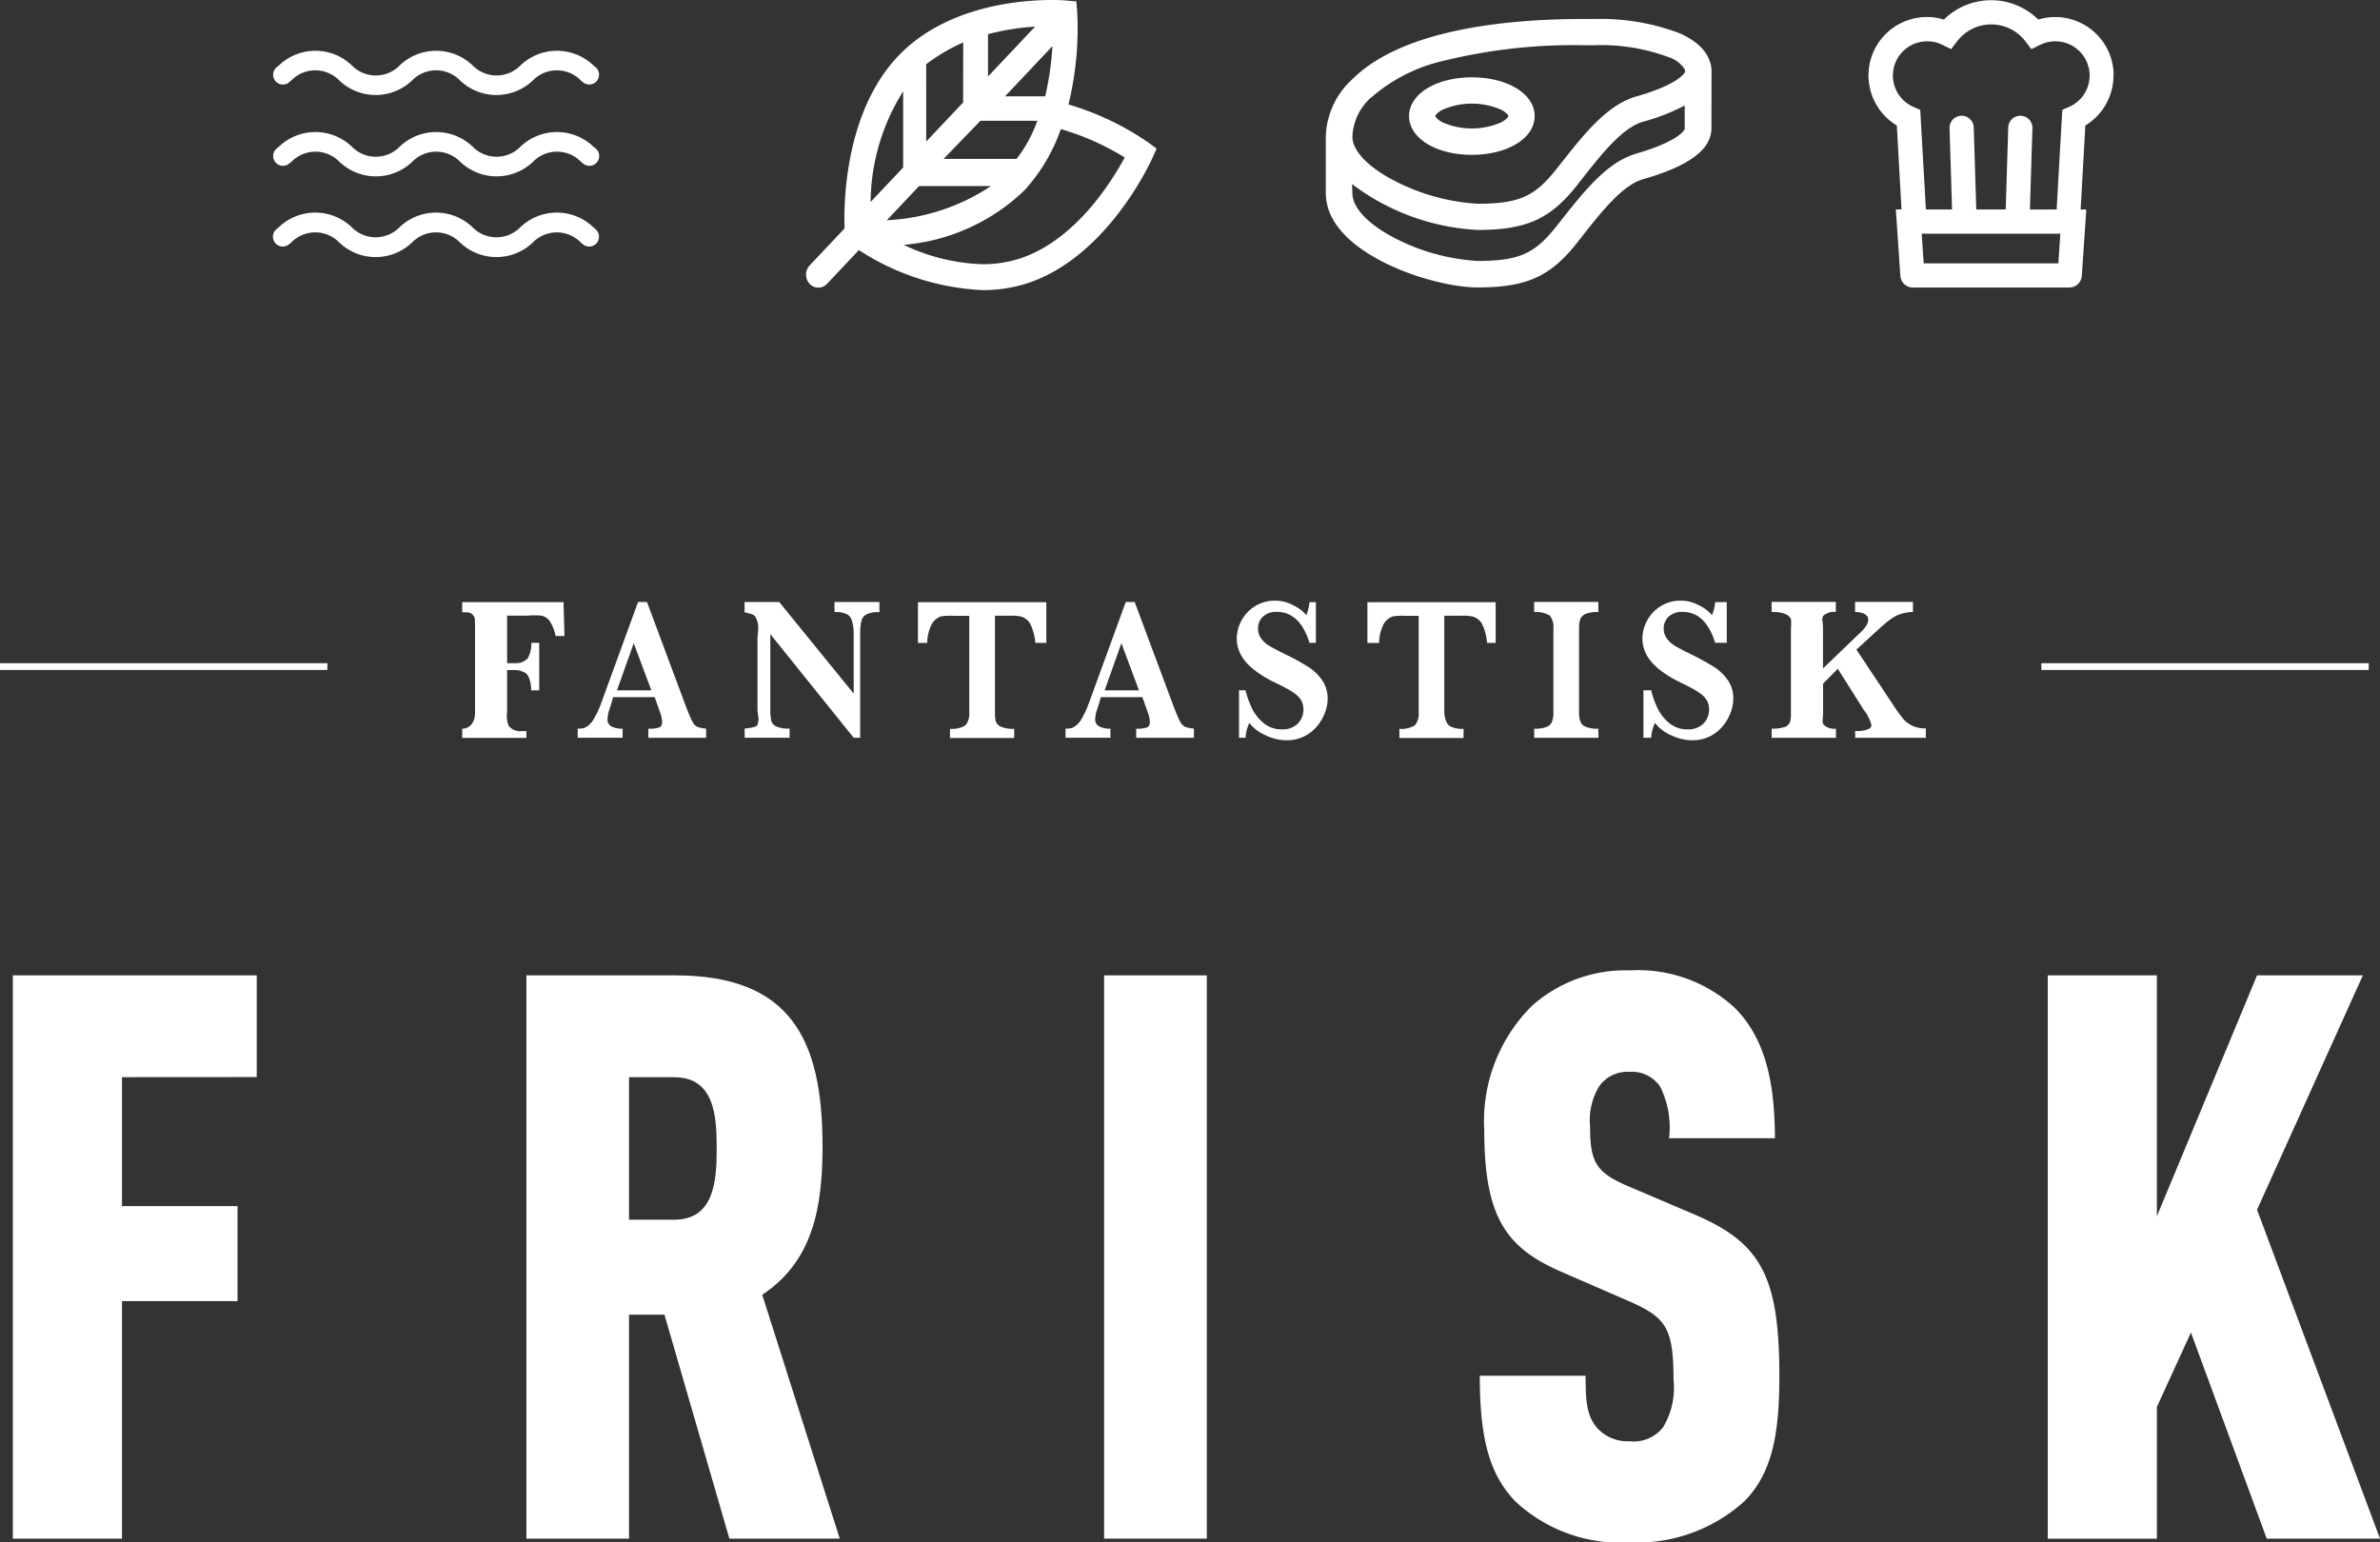 <svg id="Group_4190" data-name="Group 4190" xmlns="http://www.w3.org/2000/svg" xmlns:xlink="http://www.w3.org/1999/xlink" width="126.345" height="81.892" viewBox="0 0 126.345 81.892">
  <rect x="0" y="0" width="126.345" height="81.892" fill="#333333" stroke="none"/>
  <defs>
    <clipPath id="clip-path">
      <rect id="Rectangle_88" data-name="Rectangle 88" width="126.345" height="81.892" fill="none"/>
    </clipPath>
  </defs>
  <g id="Group_1" data-name="Group 1" clip-path="url(#clip-path)">
    <path id="Path_152" data-name="Path 152" d="M1170.592,4.127a3.1,3.1,0,0,0-4-2.971,3.567,3.567,0,0,0-5.01,0,3.1,3.1,0,0,0-2.5,5.623l.249,4.461h-.3l.238,3.523a.666.666,0,0,0,.662.62h8.309a.665.665,0,0,0,.662-.619l.238-3.523h-.3l.249-4.461a3.1,3.1,0,0,0,1.494-2.652m-2.926,9.971h-7.149l-.106-1.574h7.361Zm-1.51-2.858.134-4.316a.642.642,0,0,0-1.284-.04l-.135,4.355H1163.3l-.135-4.355a.642.642,0,1,0-1.284.04l.134,4.315h-1.39l-.3-5.29-.361-.158a1.817,1.817,0,0,1,.729-3.482,1.8,1.8,0,0,1,.8.184l.472.231.32-.417a2.28,2.28,0,0,1,3.621,0l.32.417.472-.231a1.8,1.8,0,0,1,.8-.184,1.817,1.817,0,0,1,.729,3.482l-.361.158-.3,5.29Z" transform="translate(-1058.387 -0.117)" fill="#fff"/>
    <path id="Path_153" data-name="Path 153" d="M500.433,15.071l1.691-1.792a13.113,13.113,0,0,0,6.575,2.126,7.686,7.686,0,0,0,2.1-.283c4.4-1.251,6.793-6.482,6.893-6.7l.239-.532-.457-.334a14.828,14.828,0,0,0-4.223-2.008,16.971,16.971,0,0,0,.465-4.887l-.045-.585-.553-.048S512.839,0,512.373,0c-1.609,0-5.627.292-8.183,3-2.829,3-2.87,7.83-2.826,9.131l-1.853,1.964a.72.72,0,0,0,0,.976.626.626,0,0,0,.921,0m15.8-6.7c-.7,1.3-2.724,4.553-5.778,5.422a6.456,6.456,0,0,1-1.76.236A10.429,10.429,0,0,1,504.5,13a10.483,10.483,0,0,0,6.409-2.889,9.385,9.385,0,0,0,1.937-3.257,13.889,13.889,0,0,1,3.395,1.509M512.4,2.45a15.923,15.923,0,0,1-.385,2.667h-2.133Zm-3.42-.636a13.118,13.118,0,0,1,2.5-.4l-2.5,2.648Zm2.617,4.6a7.279,7.279,0,0,1-1.1,2.022h-3.875l1.956-2.022Zm-5.9-3a9.524,9.524,0,0,1,1.967-1.158l-.006,3.185L505.7,7.514Zm3.438,6.467a10.875,10.875,0,0,1-5.527,1.813l1.711-1.813ZM504.475,4.85V8.895l-1.728,1.83a11.2,11.2,0,0,1,1.728-5.875" transform="translate(-456.53 -0.001)" fill="#fff"/>
    <path id="Path_154" data-name="Path 154" d="M186.212,132.593l-.113-.092a2.8,2.8,0,0,0-3.865,0,1.778,1.778,0,0,1-2.547,0,2.8,2.8,0,0,0-3.865,0,1.778,1.778,0,0,1-2.547,0,2.8,2.8,0,0,0-3.865,0l-.118.1a.521.521,0,0,0,.651.814l.126-.1a1.778,1.778,0,0,1,2.547,0,2.8,2.8,0,0,0,3.865,0,1.778,1.778,0,0,1,2.547,0,2.8,2.8,0,0,0,3.865,0,1.778,1.778,0,0,1,2.546,0l.12.1a.521.521,0,0,0,.652-.813" transform="translate(-154.607 -120.44)" fill="#fff"/>
    <path id="Path_155" data-name="Path 155" d="M186.213,82.643l-.108-.088,0,0a2.8,2.8,0,0,0-3.865,0,1.778,1.778,0,0,1-2.546,0,2.8,2.8,0,0,0-3.865,0,1.778,1.778,0,0,1-2.547,0,2.8,2.8,0,0,0-3.865,0l0,0-.114.092a.521.521,0,0,0,.651.814l.126-.1a1.778,1.778,0,0,1,2.547,0,2.8,2.8,0,0,0,3.865,0,1.778,1.778,0,0,1,2.546,0,2.8,2.8,0,0,0,3.865,0,1.778,1.778,0,0,1,2.547,0l.12.1a.521.521,0,1,0,.652-.813" transform="translate(-154.607 -74.771)" fill="#fff"/>
    <path id="Path_156" data-name="Path 156" d="M169.945,33.075l.126-.1a1.778,1.778,0,0,1,2.547,0,2.8,2.8,0,0,0,3.865,0,1.778,1.778,0,0,1,2.547,0,2.8,2.8,0,0,0,3.865,0,1.778,1.778,0,0,1,2.547,0l.12.1a.521.521,0,1,0,.652-.813l-.108-.088,0,0a2.8,2.8,0,0,0-3.865,0,1.778,1.778,0,0,1-2.547,0,2.8,2.8,0,0,0-3.865,0,1.778,1.778,0,0,1-2.547,0,2.8,2.8,0,0,0-3.865,0l0,0-.114.092a.521.521,0,0,0,.651.814" transform="translate(-154.607 -28.704)" fill="#fff"/>
    <path id="Path_157" data-name="Path 157" d="M291.735,374.837h-.469a2.206,2.206,0,0,0-.332-.818.717.717,0,0,0-.465-.269,4.076,4.076,0,0,0-.716.006h-1.062v2.522h.488a.845.845,0,0,0,.609-.261,1.637,1.637,0,0,0,.19-.82h.417v2.522h-.427a1.8,1.8,0,0,0-.092-.6c-.045-.12-.122-.282-.23-.328a1.142,1.142,0,0,0-.487-.148h-.468v2.273a1.312,1.312,0,0,0,.089.7.8.8,0,0,0,.7.268h.235v.36h-3.408v-.486c.341,0,.681-.271.681-.844v-4.5l-.007-.434a.411.411,0,0,0-.4-.4l-.275-.007v-.535h5.38Z" transform="translate(-261.77 -341.067)" fill="#fff"/>
    <path id="Path_158" data-name="Path 158" d="M364.7,380.241H361.63v-.486a1.54,1.54,0,0,0,.559-.061c.123-.04.17-.136.17-.288a1.44,1.44,0,0,0-.067-.4l-.327-.925h-2.2l-.165.545a2.132,2.132,0,0,0-.14.605.412.412,0,0,0,.247.421,1.144,1.144,0,0,0,.556.1v.486h-2.385v-.486c.341,0,.357-.037.487-.111a1.1,1.1,0,0,0,.378-.42,4.964,4.964,0,0,0,.385-.83l1.955-5.361h.474l2.062,5.53c.15.394.26.639.329.778a.683.683,0,0,0,.258.311,1.637,1.637,0,0,0,.487.1Zm-2.912-2.522-.934-2.5-.889,2.5Z" transform="translate(-327.211 -341.067)" fill="#fff"/>
    <path id="Path_159" data-name="Path 159" d="M468.425,373.57a1.394,1.394,0,0,0-.647.1.508.508,0,0,0-.292.3,2.593,2.593,0,0,0-.083.655v5.611h-.347l-4.424-5.5v3.943a2.891,2.891,0,0,0,.051.652.485.485,0,0,0,.272.311,1.6,1.6,0,0,0,.7.108v.486h-2.386v-.486a2.43,2.43,0,0,0,.58-.108c.135-.072.12-.176.152-.311s-.05-.353-.05-.652v-3.652c0-.3.054-.517.04-.665a1.1,1.1,0,0,0-.077-.388c-.057-.111-.067-.2-.2-.269s-.449-.115-.449-.14v-.535h1.839l3.955,4.863v-3.267a2.3,2.3,0,0,0-.1-.615.508.508,0,0,0-.261-.33,1.3,1.3,0,0,0-.658-.116v-.535h2.385Z" transform="translate(-421.739 -341.067)" fill="#fff"/>
    <path id="Path_160" data-name="Path 160" d="M575.449,375.2h-.584a2.807,2.807,0,0,0-.277-1.022.84.84,0,0,0-.457-.368,2,2,0,0,0-.564-.051h-.844v5.156a1.561,1.561,0,0,0,.053.483.516.516,0,0,0,.3.267,1.627,1.627,0,0,0,.667.1v.486h-3.408v-.486a1.37,1.37,0,0,0,.823-.19.94.94,0,0,0,.2-.654v-5.156h-.8a3.19,3.19,0,0,0-.7.029.9.9,0,0,0-.492.409,2.333,2.333,0,0,0-.242,1h-.491v-2.162h6.815Z" transform="translate(-519.903 -341.067)" fill="#fff"/>
    <path id="Path_161" data-name="Path 161" d="M666.907,380.241h-3.067v-.486a1.513,1.513,0,0,0,.555-.061c.123-.04.168-.136.168-.288a1.438,1.438,0,0,0-.068-.4l-.328-.925h-2.2l-.165.545a2.131,2.131,0,0,0-.14.605.415.415,0,0,0,.251.421,1.164,1.164,0,0,0,.56.1v.486h-2.385v-.486c.341,0,.353-.037.483-.111a1.1,1.1,0,0,0,.376-.42,4.964,4.964,0,0,0,.384-.83l1.954-5.361h.474l2.062,5.53c.15.394.26.639.329.778a.691.691,0,0,0,.262.311,1.658,1.658,0,0,0,.492.1Zm-2.92-2.522-.934-2.5-.888,2.5Z" transform="translate(-603.523 -341.067)" fill="#fff"/>
    <path id="Path_162" data-name="Path 162" d="M770.963,377.363a2.069,2.069,0,0,1-.135.7,2.516,2.516,0,0,1-.407.713,2.1,2.1,0,0,1-.687.554,2.06,2.06,0,0,1-.958.214,2.509,2.509,0,0,1-1.071-.248,2.2,2.2,0,0,1-.9-.673,2.239,2.239,0,0,0-.2.789h-.346v-2.522h.346a4.565,4.565,0,0,0,.344.963,2.271,2.271,0,0,0,.622.785,1.482,1.482,0,0,0,.986.328,1.129,1.129,0,0,0,.816-.3,1.069,1.069,0,0,0,.212-1.19,1.064,1.064,0,0,0-.275-.341,3.143,3.143,0,0,0-.492-.322q-.312-.172-.712-.362a5.844,5.844,0,0,1-1.008-.618,2.9,2.9,0,0,1-.6-.6,1.959,1.959,0,0,1-.28-.557,1.875,1.875,0,0,1-.078-.533,2.023,2.023,0,0,1,.245-.947,2,2,0,0,1,1.807-1.063,1.924,1.924,0,0,1,.9.224,2.129,2.129,0,0,1,.744.545,2.741,2.741,0,0,0,.165-.692h.339v2.162H770c-.333-1.081-.912-1.645-1.737-1.645a1.018,1.018,0,0,0-.721.244.831.831,0,0,0-.272.643.88.88,0,0,0,.17.539,1.485,1.485,0,0,0,.447.392q.278.164.9.469a12.44,12.44,0,0,1,1.17.649,2.592,2.592,0,0,1,.714.691,1.714,1.714,0,0,1,.292,1.008" transform="translate(-700.484 -340.241)" fill="#fff"/>
    <path id="Path_163" data-name="Path 163" d="M853.8,375.2h-.455a2.805,2.805,0,0,0-.277-1.022.841.841,0,0,0-.457-.368,2,2,0,0,0-.564-.051h-.974v5.156a1.344,1.344,0,0,0,.118.483.451.451,0,0,0,.27.267,1.451,1.451,0,0,0,.635.1v.486H848.69v-.486a1.371,1.371,0,0,0,.823-.19.94.94,0,0,0,.2-.654v-5.156h-.668a3.189,3.189,0,0,0-.7.029.9.9,0,0,0-.492.409,2.333,2.333,0,0,0-.242,1h-.62v-2.162H853.8Z" transform="translate(-774.401 -341.067)" fill="#fff"/>
    <path id="Path_164" data-name="Path 164" d="M953.782,380.241h-3.408v-.486a1.59,1.59,0,0,0,.638-.087.5.5,0,0,0,.3-.261,1.39,1.39,0,0,0,.082-.5v-4.5a.933.933,0,0,0-.192-.654,1.4,1.4,0,0,0-.831-.19v-.535h3.408v.535a1.6,1.6,0,0,0-.647.09.5.5,0,0,0-.3.261,1.379,1.379,0,0,0-.078.493v4.5a1.383,1.383,0,0,0,.076.48.492.492,0,0,0,.281.269,1.6,1.6,0,0,0,.665.1Z" transform="translate(-868.929 -341.067)" fill="#fff"/>
    <path id="Path_165" data-name="Path 165" d="M1022.225,377.363a2.067,2.067,0,0,1-.135.7,2.517,2.517,0,0,1-.406.713,2.1,2.1,0,0,1-.687.554,2.062,2.062,0,0,1-.958.214,2.509,2.509,0,0,1-1.071-.248,2.2,2.2,0,0,1-.9-.673,2.241,2.241,0,0,0-.2.789h-.41v-2.522h.41a4.571,4.571,0,0,0,.344.963,2.272,2.272,0,0,0,.622.785,1.481,1.481,0,0,0,.986.328,1.128,1.128,0,0,0,.816-.3,1.07,1.07,0,0,0,.212-1.19,1.067,1.067,0,0,0-.275-.341,3.138,3.138,0,0,0-.491-.322q-.313-.172-.712-.362a5.844,5.844,0,0,1-1.008-.618,2.9,2.9,0,0,1-.6-.6,1.958,1.958,0,0,1-.28-.557,1.871,1.871,0,0,1-.078-.533,2.024,2.024,0,0,1,.245-.947,2,2,0,0,1,1.807-1.063,1.925,1.925,0,0,1,.9.224,2.129,2.129,0,0,1,.744.545,2.738,2.738,0,0,0,.165-.692h.615v2.162h-.615c-.333-1.081-.912-1.645-1.737-1.645a1.018,1.018,0,0,0-.721.244.831.831,0,0,0-.272.643.88.88,0,0,0,.17.539,1.485,1.485,0,0,0,.447.392q.278.164.9.469a12.461,12.461,0,0,1,1.171.649,2.592,2.592,0,0,1,.714.691,1.713,1.713,0,0,1,.292,1.008" transform="translate(-930.213 -340.241)" fill="#fff"/>
    <path id="Path_166" data-name="Path 166" d="M1105.682,380.241h-3.749v-.36h.188a1.424,1.424,0,0,0,.532-.113.218.218,0,0,0,.142-.208,2.151,2.151,0,0,0-.409-.807l-1.375-2.177-.781.789v1.546c0,.313-.083.532.054.657a.812.812,0,0,0,.628.187v.486H1097.5v-.486a1.947,1.947,0,0,0,.726-.1.443.443,0,0,0,.251-.269,1.548,1.548,0,0,0,.045-.48v-4.5a2,2,0,0,0,0-.478.588.588,0,0,0-.324-.269,1.766,1.766,0,0,0-.7-.1v-.535h3.408v.535a.845.845,0,0,0-.653.19c-.12.127-.029.345-.029.654v2.154l2.029-1.948a1.685,1.685,0,0,0,.281-.346.55.55,0,0,0,.089-.325c0-.253-.354-.38-.695-.38v-.535H1105v.535a2.38,2.38,0,0,0-.583.09,1.588,1.588,0,0,0-.441.19,3.876,3.876,0,0,0-.468.348q-.255.216-.8.723l-.709.649,2,3.008a7.268,7.268,0,0,0,.524.715,1.463,1.463,0,0,0,.492.34,1.657,1.657,0,0,0,.672.121Z" transform="translate(-1003.449 -341.067)" fill="#fff"/>
    <rect id="Rectangle_85" data-name="Rectangle 85" width="17.38" height="0.36" transform="translate(108.367 35.211)" fill="#fff"/>
    <rect id="Rectangle_86" data-name="Rectangle 86" width="17.38" height="0.36" transform="translate(0 35.211)" fill="#fff"/>
    <path id="Path_167" data-name="Path 167" d="M13.746,609.688v6.846H19.88v5.044H13.746v12.611H7.953V604.283H20.9v5.4Z" transform="translate(-7.271 -552.497)" fill="#fff"/>
    <path id="Path_168" data-name="Path 168" d="M336.846,634.189,333.4,622.3h-1.882v11.891H326.07V604.283h7.888c6.132,0,7.833,3.383,7.833,9.071,0,3.179-.475,6.088-3.2,7.887l4.114,12.948Zm-2.928-24.5h-2.4v7.567h2.4c2.136,0,2.255-2.089,2.255-3.8s-.119-3.762-2.255-3.762" transform="translate(-298.126 -552.497)" fill="#fff"/>
    <rect id="Rectangle_87" data-name="Rectangle 87" width="5.452" height="29.906" transform="translate(58.613 51.786)" fill="#fff"/>
    <path id="Path_169" data-name="Path 169" d="M930.746,629.377a8.486,8.486,0,0,1-6.132,2.217,8.148,8.148,0,0,1-6.092-2.206c-1.384-1.464-1.859-3.4-1.859-6.641h5.617c0,1.441.079,2.123.594,2.75a2.18,2.18,0,0,0,1.741.727,1.981,1.981,0,0,0,1.78-.745,4.046,4.046,0,0,0,.554-2.506c0-2.845-.435-3.344-2.453-4.223l-3.56-1.547c-2.849-1.255-4.035-2.844-4.035-7.487a8.612,8.612,0,0,1,2.532-6.609,7.438,7.438,0,0,1,5.183-1.882,7.568,7.568,0,0,1,5.538,1.945c1.543,1.506,2.176,3.722,2.176,6.965h-5.618a4.856,4.856,0,0,0-.475-2.74,1.8,1.8,0,0,0-1.622-.784,1.842,1.842,0,0,0-1.622.779,3.478,3.478,0,0,0-.475,2.125c0,1.882.317,2.422,1.938,3.133l3.521,1.5c3.561,1.506,4.589,3.22,4.589,8.616,0,3.012-.356,5.1-1.82,6.608" transform="translate(-838.107 -549.702)" fill="#fff"/>
    <path id="Path_170" data-name="Path 170" d="M1280.115,634.189l-4.023-10.943-1.808,3.948v7h-5.793V604.283h5.793v12.789l5.317-12.789h5.618l-5.618,12.443,6.527,17.463Z" transform="translate(-1159.783 -552.497)" fill="#fff"/>
    <path id="Path_171" data-name="Path 171" d="M841.743,14.48a1.557,1.557,0,0,0-.02-.249l-.01-.055c-.1-.489-.465-1.171-1.656-1.7a11.835,11.835,0,0,0-4.561-.76c-4.331-.043-10.07.474-12.814,3.191a4.283,4.283,0,0,0-1.416,3.053v3.031c0,.063.008.1.014.19.225,3.013,5.634,4.787,8.044,4.787,2.572,0,3.848-.567,5.251-2.332l.3-.384c1.055-1.336,2.146-2.717,3.234-3.029,2.442-.7,3.629-1.581,3.629-2.7ZM823.664,15.9a8.744,8.744,0,0,1,3.866-1.967,28.781,28.781,0,0,1,7.459-.823l.492,0a10.288,10.288,0,0,1,4.006.639,1.557,1.557,0,0,1,.838.647.256.256,0,0,1,0,.148c-.106.206-.676.744-2.6,1.293-1.522.435-2.754,2-3.947,3.506l-.3.381c-1.139,1.434-1.994,1.8-4.158,1.8a10.958,10.958,0,0,1-4.258-1.144c-1.493-.739-2.384-1.642-2.384-2.416a2.946,2.946,0,0,1,.982-2.071m14.066,2.981c-1.522.435-2.754,2-3.947,3.506l-.3.381c-1.139,1.434-1.994,1.8-4.158,1.8a10.958,10.958,0,0,1-4.258-1.144c-1.493-.739-2.367-1.658-2.384-2.416,0-.08-.02-.521-.02-.521a12.077,12.077,0,0,0,6.662,2.435c2.572,0,3.848-.567,5.251-2.332l.3-.384c1.055-1.336,2.146-2.717,3.234-3.029a10.617,10.617,0,0,0,2.213-.861v1.019c0,.05,0,.188,0,.242-.1.2-.659.745-2.6,1.3" transform="translate(-750.885 -10.707)" fill="#fff"/>
    <path id="Path_172" data-name="Path 172" d="M876.181,52.053c1.9,0,3.334-.884,3.334-2.057s-1.433-2.057-3.334-2.057-3.334.884-3.334,2.057,1.433,2.057,3.334,2.057m-1.544-2.4a3.881,3.881,0,0,1,3.088,0c.325.168.394.318.394.34s-.068.172-.394.34a3.88,3.88,0,0,1-3.088,0c-.325-.168-.394-.318-.394-.34s.068-.173.394-.34" transform="translate(-798.045 -43.832)" fill="#fff"/>
  </g>
</svg>
